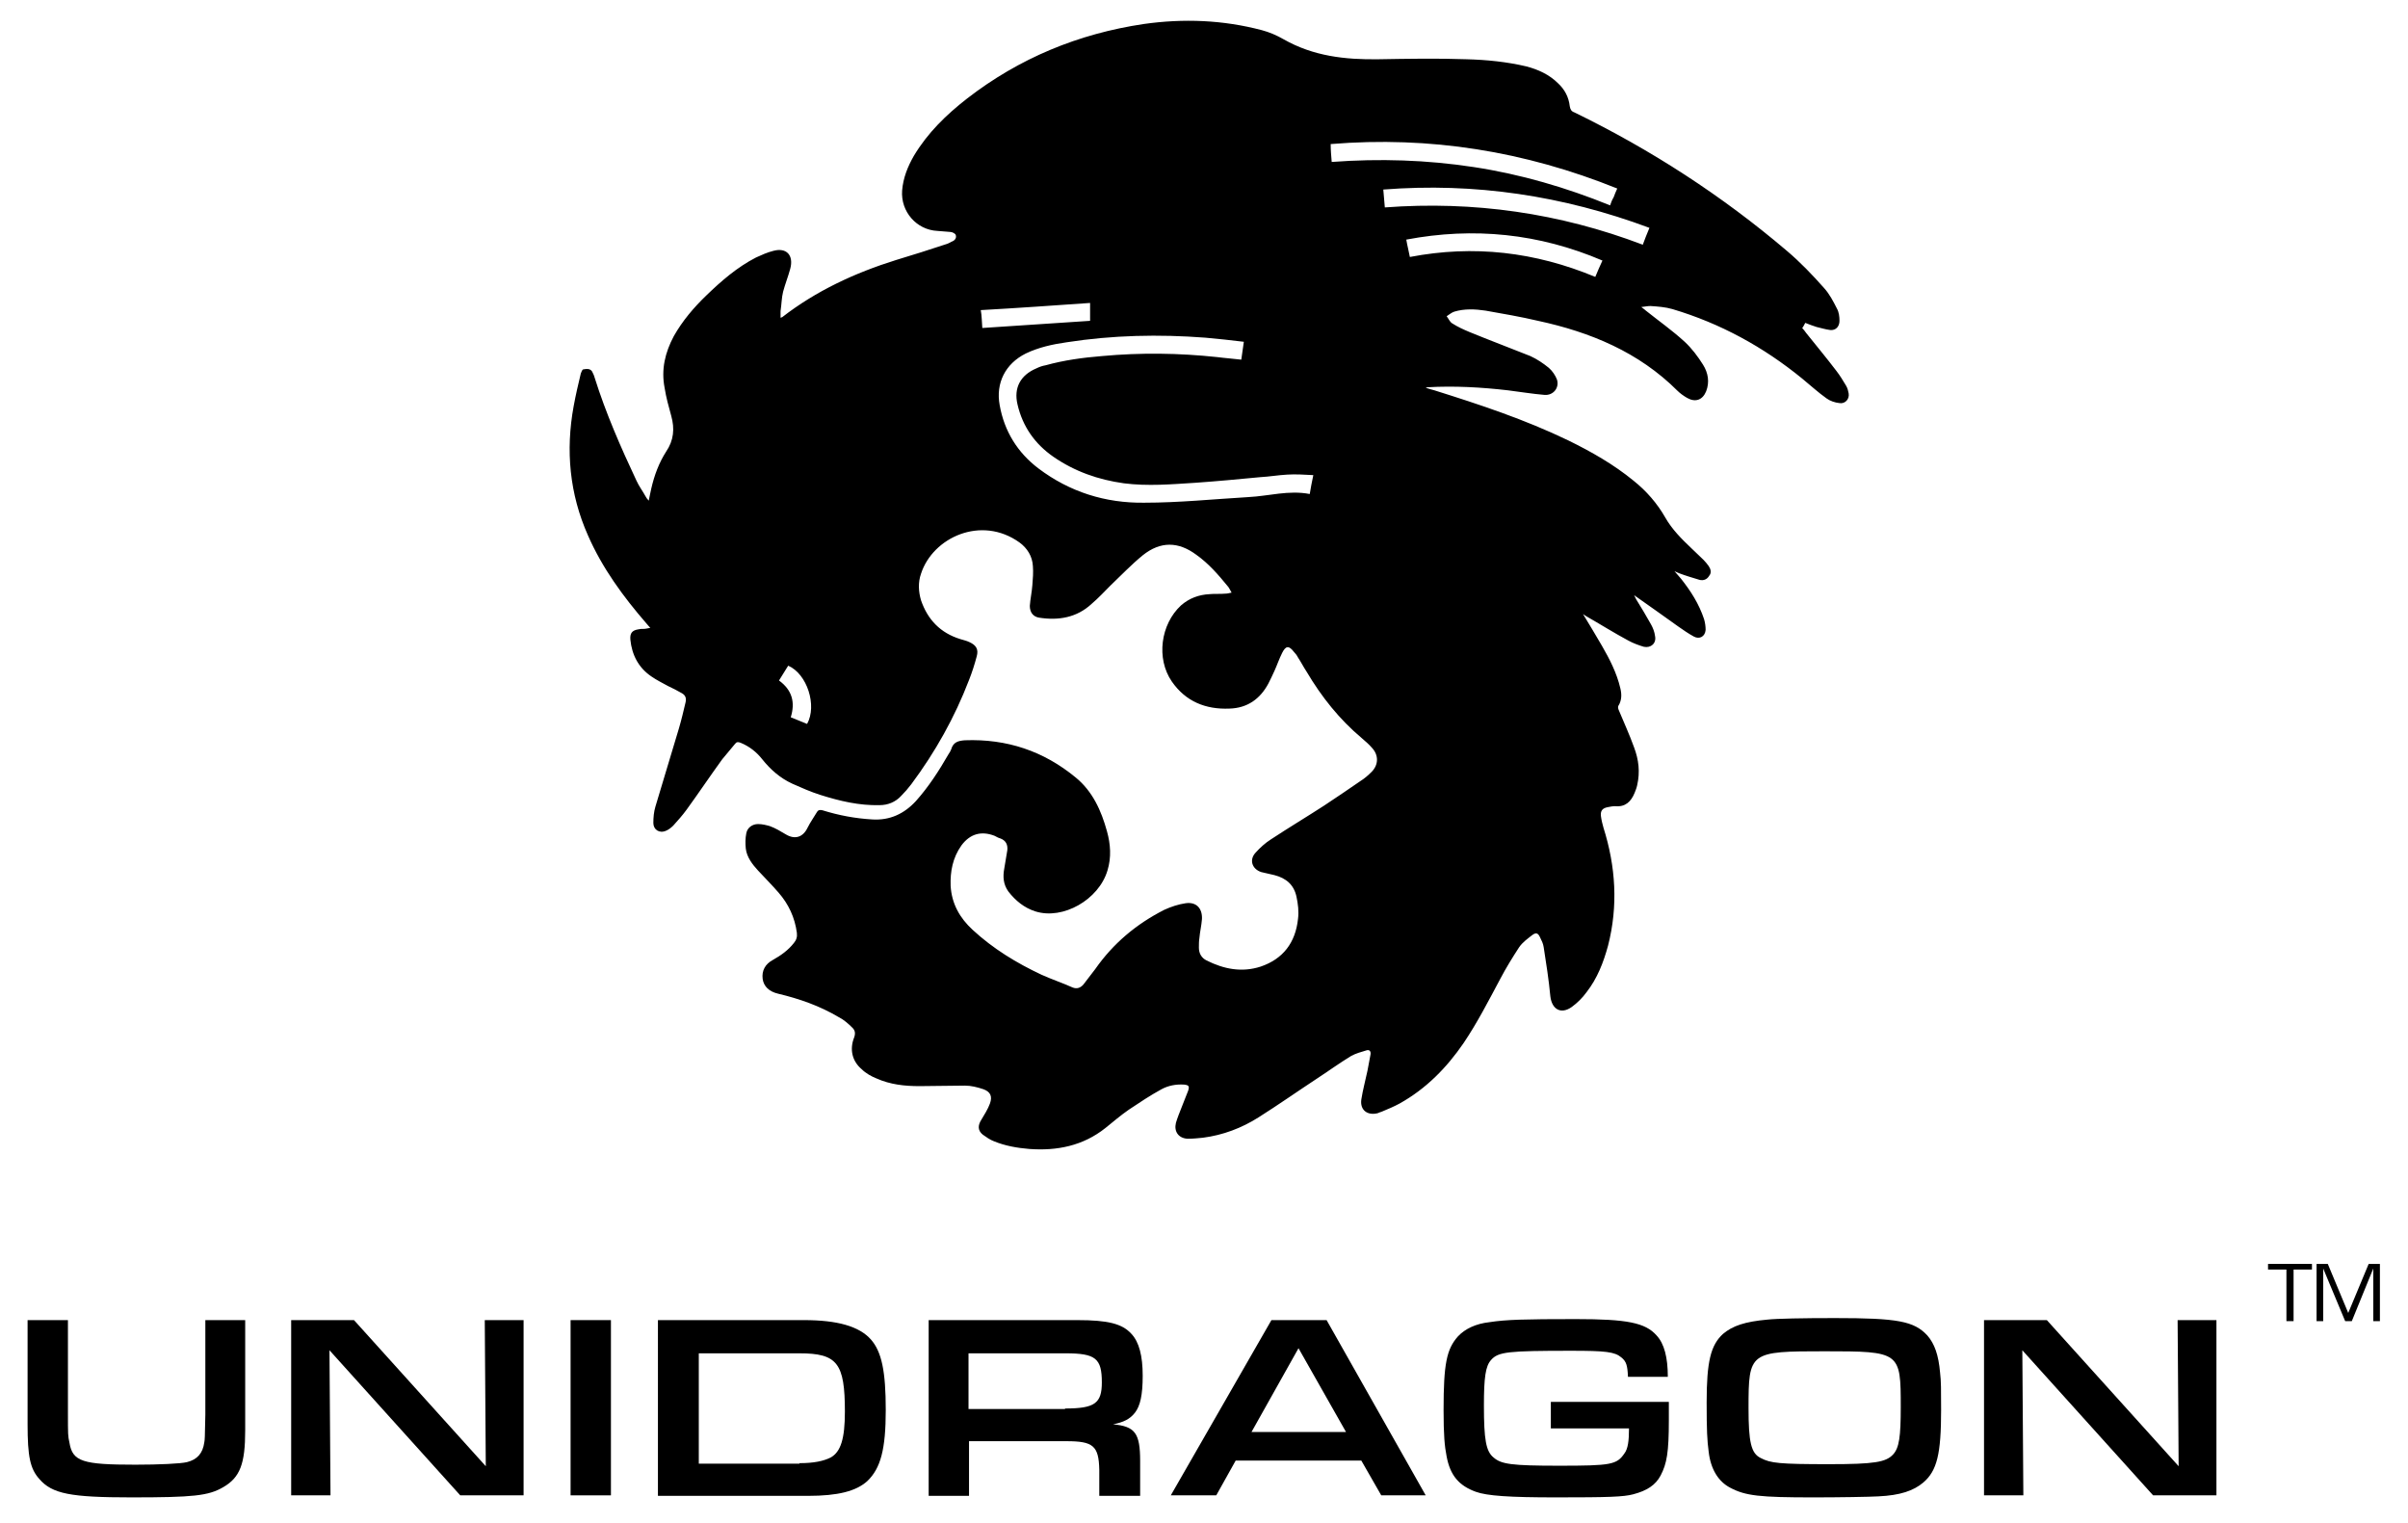 <?xml version="1.0" encoding="utf-8"?>
<!-- Generator: Adobe Illustrator 27.8.0, SVG Export Plug-In . SVG Version: 6.00 Build 0)  -->
<svg version="1.1" id="Ebene_1" xmlns="http://www.w3.org/2000/svg" xmlns:xlink="http://www.w3.org/1999/xlink" x="0px" y="0px"
	 viewBox="0 0 471.4 298.2" style="enable-background:new 0 0 471.4 298.2;" xml:space="preserve">
<g>
	<g>
		<path d="M352.8,64.2c0.3,0.3,0.5,0.6,0.8,1c2,2.5,4,4.9,5.9,7.4c0.7,0.9,1.3,1.9,1.9,2.9c0.3,0.5,0.4,1,0.5,1.5
			c0.2,1.1-0.7,2.1-1.8,1.9c-0.9-0.1-1.8-0.4-2.5-0.9c-1.7-1.2-3.2-2.6-4.8-3.9c-7.6-6.2-16-10.8-25.4-13.6
			c-1.4-0.4-2.8-0.5-4.3-0.6c-0.5,0-1,0.1-1.8,0.2c0.4,0.3,0.7,0.5,0.9,0.7c2.5,2,5.2,3.9,7.6,6.1c1.4,1.3,2.6,2.9,3.6,4.5
			c1,1.6,1.3,3.4,0.6,5.2c-0.7,1.7-2.1,2.2-3.7,1.3c-0.7-0.4-1.4-0.9-1.9-1.4c-7.6-7.6-17.1-11.5-27.3-13.7c-3.4-0.8-6.9-1.4-10.3-2
			c-2-0.3-4.1-0.4-6.1,0.2c-0.6,0.2-1,0.6-1.5,0.9c0.4,0.5,0.6,1.1,1.1,1.4c1.1,0.7,2.2,1.2,3.4,1.7c3.9,1.6,7.9,3.1,11.9,4.7
			c1.3,0.6,2.5,1.4,3.6,2.3c0.7,0.6,1.3,1.5,1.6,2.3c0.5,1.6-0.7,3.1-2.4,3c-2.4-0.2-4.8-0.6-7.2-0.9c-5.2-0.6-10.5-0.9-15.7-0.6
			c-0.1,0-0.1,0-0.4,0.1c0.7,0.2,1.2,0.4,1.7,0.5c8.9,2.8,17.7,5.7,26.2,9.8c4.5,2.2,8.9,4.7,12.8,7.9c2.5,2,4.6,4.4,6.2,7.2
			c1.3,2.3,3.2,4.2,5.1,6c0.8,0.8,1.6,1.5,2.4,2.3c0.4,0.4,0.7,0.8,1,1.2c0.4,0.6,0.6,1.3,0.1,1.9c-0.4,0.7-1.1,1-1.9,0.8
			c-1.3-0.4-2.7-0.8-4-1.3c-0.2-0.1-0.5-0.2-0.9-0.4c0.5,0.6,0.9,1,1.3,1.5c1.9,2.4,3.5,4.9,4.5,7.9c0.2,0.7,0.3,1.4,0.3,2.1
			c-0.1,1.3-1.2,1.9-2.3,1.3c-1.1-0.6-2.1-1.3-3.1-2c-2.8-2-5.6-4-8.6-6.1c0.2,0.4,0.3,0.6,0.4,0.8c1,1.6,2,3.3,2.9,4.9
			c0.4,0.7,0.7,1.5,0.8,2.3c0.3,1.4-0.8,2.4-2.2,2.1c-1-0.3-2.1-0.7-3-1.2c-2.8-1.5-5.5-3.2-8.3-4.8c-0.2-0.1-0.4-0.3-0.6-0.4
			c1.2,2,2.5,4.1,3.7,6.2c1.5,2.6,2.9,5.3,3.6,8.3c0.3,1.2,0.3,2.4-0.4,3.5c-0.1,0.2,0,0.6,0.1,0.8c1,2.4,2.1,4.8,3,7.3
			c0.9,2.4,1.2,4.8,0.6,7.4c-0.1,0.5-0.3,1-0.5,1.5c-0.7,1.7-1.8,2.8-3.8,2.6c-0.5,0-1,0.1-1.5,0.2c-1,0.2-1.4,0.7-1.3,1.7
			c0.1,0.8,0.3,1.6,0.5,2.3c2.4,7.6,2.9,15.3,0.9,23.1c-0.9,3.3-2.1,6.4-4.2,9.1c-0.8,1.1-1.8,2.1-2.9,2.9c-2.1,1.5-3.9,0.5-4.2-2.1
			c-0.3-3.2-0.8-6.4-1.3-9.6c-0.1-0.7-0.4-1.3-0.7-1.9c-0.4-0.9-0.8-1-1.5-0.5c-0.9,0.7-1.9,1.4-2.6,2.4c-1.3,2-2.6,4.1-3.7,6.2
			c-2.3,4.3-4.5,8.6-7.2,12.6c-3.3,4.8-7.3,8.9-12.5,11.8c-1.1,0.6-2.3,1.1-3.5,1.6c-0.3,0.1-0.6,0.2-0.8,0.3
			c-2,0.5-3.5-0.6-3.2-2.7c0.3-1.9,0.8-3.7,1.2-5.6c0.2-1.1,0.4-2.1,0.6-3.2c0.1-0.6-0.2-1-0.8-0.8c-1,0.3-2.1,0.6-3,1.1
			c-2.3,1.4-4.5,3-6.8,4.5c-3.8,2.5-7.5,5.1-11.3,7.5c-3.3,2.1-7,3.5-10.9,4c-1,0.1-2,0.2-3,0.2c-1.8-0.1-2.7-1.4-2.3-3.1
			c0.3-1,0.7-2,1.1-3c0.4-1.1,0.9-2.2,1.3-3.3c0.3-0.9,0.1-1.1-0.8-1.2c-1.6-0.1-3.1,0.2-4.4,0.9c-2.2,1.2-4.3,2.6-6.4,4
			c-1.6,1.1-3.1,2.4-4.6,3.6c-4.4,3.5-9.5,4.5-14.9,4.1c-2.4-0.2-4.7-0.6-6.9-1.5c-0.8-0.3-1.5-0.8-2.2-1.3c-1-0.8-1-1.8-0.3-2.9
			c0.6-1,1.3-2.1,1.7-3.2c0.5-1.4,0.1-2.3-1.3-2.8c-1.2-0.4-2.4-0.7-3.6-0.7c-3,0-5.9,0.1-8.9,0.1c-2.9,0-5.7-0.3-8.4-1.5
			c-1-0.4-2.1-1-2.9-1.8c-1.9-1.6-2.4-3.9-1.5-6.2c0.3-0.8,0.2-1.4-0.3-1.9c-0.8-0.8-1.7-1.6-2.7-2.1c-3.7-2.2-7.7-3.6-11.9-4.6
			c-1.7-0.4-2.8-1.4-3-2.9c-0.2-1.6,0.5-2.9,2-3.7c1.6-0.9,3-1.9,4.1-3.3c0.5-0.6,0.7-1.2,0.6-2c-0.4-3-1.6-5.6-3.6-7.9
			c-1.3-1.5-2.7-2.9-4-4.3c-1.1-1.2-2.2-2.6-2.4-4.3c-0.1-1-0.1-2,0.1-3c0.2-1.1,1.2-1.8,2.3-1.8c0.8,0,1.6,0.2,2.3,0.4
			c1.1,0.4,2.1,1,3.1,1.6c1.8,1.1,3.4,0.6,4.3-1.3c0.5-1,1.2-2,1.8-3c0.3-0.5,0.6-0.5,1.1-0.4c3.2,1,6.4,1.6,9.8,1.8
			c3.4,0.2,6.2-1.1,8.5-3.6c2.5-2.8,4.5-5.9,6.4-9.2c0.2-0.3,0.4-0.6,0.5-0.9c0.4-1.4,1.3-1.7,2.7-1.8c8.2-0.3,15.4,2.1,21.7,7.3
			c3.3,2.7,5,6.5,6.1,10.5c0.7,2.5,0.9,5.1,0.1,7.7c-1.7,5.7-8.7,9.7-14.1,8c-2.2-0.7-3.9-2.1-5.3-3.9c-1-1.4-1.1-2.9-0.8-4.5
			c0.2-1.2,0.4-2.4,0.6-3.6c0.1-1.1-0.3-1.9-1.4-2.3c-0.4-0.1-0.7-0.3-1.1-0.5c-2.6-1-4.8-0.4-6.5,1.9c-1.7,2.4-2.2,5.1-2.1,7.9
			c0.2,3.5,1.8,6.3,4.3,8.6c4,3.7,8.6,6.5,13.5,8.8c2,0.9,4.1,1.6,6.1,2.5c0.8,0.3,1.5,0.1,2.1-0.6c0.8-1,1.5-2,2.3-3
			c3.5-5,8-8.8,13.5-11.6c1.3-0.6,2.8-1.1,4.2-1.3c2.1-0.3,3.3,1,3.2,3.1c-0.1,1.3-0.4,2.5-0.5,3.7c-0.1,0.6-0.1,1.3-0.1,1.9
			c0,1.1,0.5,2,1.5,2.5c3.4,1.7,6.9,2.4,10.6,1.2c4.4-1.5,6.8-4.7,7.3-9.3c0.2-1.5,0-3-0.3-4.4c-0.5-2.3-2-3.6-4.3-4.2
			c-0.9-0.2-1.7-0.4-2.6-0.6c-1.8-0.6-2.4-2.4-1.1-3.8c0.9-1,1.9-1.9,3-2.6c3.5-2.3,7-4.4,10.4-6.6c2.4-1.6,4.8-3.2,7.1-4.8
			c0.8-0.5,1.5-1.1,2.2-1.8c1.4-1.4,1.4-3.3,0.1-4.7c-0.6-0.7-1.3-1.3-2-1.9c-4.4-3.7-7.9-8.1-10.8-13c-0.6-0.9-1.1-1.9-1.7-2.8
			c-0.2-0.4-0.5-0.8-0.8-1.1c-1-1.3-1.6-1.2-2.3,0.2c-0.6,1.2-1,2.4-1.5,3.5c-0.4,0.9-0.8,1.7-1.2,2.5c-1.6,3-4.1,4.8-7.6,4.9
			c-4.7,0.2-8.6-1.4-11.3-5.3c-3.1-4.5-2.2-11.2,1.8-14.9c1.6-1.4,3.5-2.1,5.6-2.2c1-0.1,2,0,3.1-0.1c0.4,0,0.7-0.1,1.2-0.2
			c-0.3-0.5-0.5-1-0.8-1.3c-1.8-2.2-3.7-4.4-6.1-6.1c-3.5-2.6-7-2.7-10.5,0.1c-2.2,1.8-4.2,3.9-6.3,5.9c-1.2,1.2-2.4,2.5-3.7,3.6
			c-2.9,2.7-6.5,3.3-10.3,2.7c-1.2-0.2-1.8-1.1-1.8-2.3c0.1-1.4,0.4-2.7,0.5-4.1c0.1-1.2,0.2-2.5,0.1-3.7c-0.1-1.9-1.1-3.5-2.6-4.6
			c-7.5-5.4-17-1-19.3,6.1c-0.6,1.7-0.5,3.5,0,5.2c1.3,3.8,3.8,6.4,7.7,7.6c0.6,0.2,1.2,0.3,1.8,0.6c1.3,0.6,1.8,1.4,1.4,2.8
			c-0.4,1.5-0.9,3.1-1.5,4.6c-2.8,7.3-6.6,14.1-11.3,20.4c-0.6,0.8-1.3,1.6-2,2.3c-1.1,1.2-2.6,1.8-4.2,1.8c-4,0.1-7.8-0.8-11.6-2
			c-1.9-0.6-3.7-1.4-5.5-2.2c-2.4-1.1-4.3-2.8-5.9-4.8c-1.1-1.4-2.5-2.5-4.2-3.2c-0.5-0.2-0.8-0.2-1.1,0.2c-0.8,1-1.7,2-2.5,3
			c-2.4,3.3-4.6,6.6-7,9.9c-0.8,1.1-1.7,2.1-2.6,3.1c-0.4,0.4-0.9,0.8-1.4,1c-1.3,0.6-2.5-0.2-2.5-1.5c0-1.1,0.1-2.2,0.4-3.2
			c1.5-5.1,3.1-10.2,4.6-15.3c0.5-1.7,0.9-3.4,1.3-5.1c0.2-0.8,0-1.4-0.7-1.8c-0.9-0.5-1.8-1-2.7-1.4c-1.1-0.6-2.3-1.2-3.3-1.9
			c-2.5-1.7-3.8-4.2-4.1-7.2c-0.1-1.2,0.3-1.8,1.5-2c0.4-0.1,0.7-0.1,1.1-0.1c0.4,0,0.7-0.1,1.3-0.2c-0.3-0.3-0.5-0.6-0.7-0.8
			c-4.6-5.3-8.7-10.9-11.5-17.3c-3.6-8.1-4.4-16.6-2.8-25.3c0.4-2.2,0.9-4.3,1.4-6.4c0.1-0.3,0.3-0.8,0.5-0.8
			c0.6-0.1,1.3-0.2,1.7,0.4c0.2,0.4,0.4,0.8,0.5,1.2c2.2,7,5.1,13.6,8.2,20.2c0.5,1.1,1.2,2,1.8,3.1c0.1,0.2,0.3,0.5,0.6,0.8
			c0.2-0.9,0.3-1.6,0.5-2.4c0.6-2.6,1.5-5,2.9-7.2c1.5-2.2,1.7-4.5,1-7c-0.5-1.8-1-3.6-1.3-5.5c-0.7-3.6,0.1-6.9,1.8-10.1
			c1.7-3,3.9-5.6,6.4-8c2.9-2.8,6-5.5,9.7-7.4c1.1-0.5,2.2-1,3.4-1.3c2.6-0.7,4,0.9,3.3,3.5c-0.4,1.5-1,3-1.4,4.5
			c-0.3,1.2-0.3,2.5-0.5,3.8c0,0.4,0,0.8,0,1.3c0.2-0.1,0.3-0.1,0.3-0.1c6.7-5.2,14.3-8.7,22.3-11.2c3.3-1,6.5-2,9.8-3.1
			c0.4-0.1,0.7-0.3,1.1-0.5c0.6-0.2,1-0.7,0.8-1.3c-0.1-0.3-0.7-0.6-1.1-0.6c-0.8-0.1-1.7-0.1-2.5-0.2c-4.1-0.2-7.2-3.8-6.9-7.9
			c0.2-2.5,1.1-4.7,2.3-6.8c2.7-4.5,6.3-8,10.4-11.2c10.2-7.9,21.8-12.7,34.6-14.6c7.8-1.1,15.5-0.8,23.1,1.2c1.5,0.4,2.9,1,4.3,1.8
			c5.8,3.3,12,4,18.6,3.9c5.7-0.1,11.5-0.2,17.2,0c3.9,0.1,7.9,0.5,11.7,1.4c2.3,0.6,4.5,1.6,6.2,3.3c1.3,1.2,2.1,2.7,2.3,4.5
			c0.1,0.6,0.3,1,0.9,1.2c15,7.3,28.9,16.3,41.6,27.1c2.6,2.2,5,4.7,7.3,7.3c1,1.1,1.8,2.6,2.5,4c0.4,0.7,0.5,1.6,0.5,2.4
			c0,1.1-0.7,1.9-1.8,1.8c-0.9-0.1-1.8-0.4-2.7-0.6c-0.7-0.2-1.4-0.5-2.2-0.8C352.9,64.2,352.8,64.2,352.8,64.2z M257.1,93
			c-1.8-0.1-3.5-0.2-5.1-0.1c-1.8,0.1-3.5,0.4-5.3,0.5c-4.2,0.4-8.4,0.8-12.7,1.1c-4.7,0.3-9.3,0.7-14,0.1c-5-0.7-9.6-2.3-13.8-5.2
			c-3.6-2.5-6-5.9-7-10.2c-0.8-3.3,0.6-5.8,3.7-7.1c0.6-0.3,1.2-0.5,1.8-0.6c3.6-1,7.3-1.5,11-1.8c7.6-0.7,15.1-0.6,22.6,0.2
			c1.5,0.2,3.1,0.3,4.7,0.5c0.2-1.2,0.3-2.3,0.5-3.5c-2.6-0.3-5.1-0.6-7.5-0.8c-9.1-0.7-18.2-0.5-27.2,0.9c-2.8,0.4-5.5,1-8,2.2
			c-4,2-5.9,5.8-5.1,10.1c0.9,5.1,3.5,9.3,7.6,12.4c6.1,4.6,13.1,6.8,20.7,6.7c6.8,0,13.6-0.7,20.4-1.1c4-0.2,7.9-1.4,12-0.6
			C256.6,95.5,256.8,94.4,257.1,93z M260.7,31.7c9.4-0.7,18.6-0.4,27.8,1c9.2,1.4,18.1,4,26.7,7.5c0.2-0.6,0.4-1.1,0.7-1.6
			c0.2-0.5,0.4-1.1,0.7-1.7c-18.1-7.3-36.7-10.3-56.1-8.7C260.5,29.4,260.6,30.5,260.7,31.7z M322.9,44.6
			c-16.9-6.3-34.2-8.9-52.1-7.5c0.1,1.2,0.2,2.3,0.3,3.5c17.4-1.3,34.2,1.1,50.5,7.3C322,46.8,322.4,45.8,322.9,44.6z M313.7,51
			c-12.4-5.3-25.2-6.6-38.4-4.1c0.2,1.2,0.5,2.3,0.7,3.4c12.5-2.4,24.5-1,36.3,3.9C312.7,53.2,313.2,52.1,313.7,51z M192.3,64.2
			c7.1-0.5,14.1-0.9,21.1-1.4c0-1.3,0-2.4,0-3.5c-7.2,0.5-14.2,1-21.4,1.4C192.2,61.8,192.2,62.9,192.3,64.2z M158,141.7
			c2-3.6,0-9.8-3.7-11.4c-0.6,1-1.2,1.9-1.8,2.9c2.6,1.9,3.2,4.3,2.3,7.2C156,140.9,157,141.3,158,141.7z"/>
	</g>
	<g>
		<path d="M48,258.4V280c0,6.5-1,9.2-4.3,11.1c-2.9,1.7-5.9,2-18,2c-11.9,0-15.5-0.7-18-3.6c-1.8-2-2.3-4.4-2.3-10.7v-20.4h7.9v18
			c0,4.6,0,4.6,0.3,6c0.6,3.7,2.6,4.3,12.9,4.3c4.6,0,8.9-0.2,10.1-0.5c2-0.5,3.1-1.7,3.4-3.9c0.1-0.6,0.1-0.6,0.2-5.4v-18.5H48z"/>
		<path d="M57,258.4h12.3l25.8,28.6l-0.2-28.6h7.6v34.3H90.1l-25.6-28.4l0.2,28.4H57V258.4z"/>
		<path d="M111.7,258.4h7.9v34.3h-7.9V258.4z"/>
		<path d="M128.9,258.4h28.5c6.5,0,10.8,1.2,13.1,3.8c2.1,2.4,2.9,6.2,2.9,13.8c0,7.7-1,11.4-3.6,13.9c-2.2,2-5.8,2.9-11.6,2.9
			h-29.4V258.4z M156.5,286.4c2.8,0,4.7-0.4,6.1-1.1c2-1.1,2.8-3.7,2.8-9c0-9.5-1.5-11.4-8.9-11.4h-19.7v21.6H156.5z"/>
		<path d="M181.8,258.4h29.1c6,0,8.8,0.7,10.6,2.7c1.5,1.6,2.2,4.3,2.2,8.2c0,3.8-0.5,5.9-1.5,7.2c-1,1.3-2.3,1.9-4.3,2.3
			c4.3,0.4,5.3,1.7,5.3,7.2v6.8h-8v-5.1c-0.1-4.7-1.2-5.6-6.4-5.6h-19.1v10.7h-7.9V258.4z M208.5,275.7c5.8,0,7.2-1,7.2-5.1
			c0-4.7-1.2-5.7-7.1-5.7h-19v10.9H208.5z"/>
		<path d="M241.9,285.9l-3.8,6.8h-8.9l19.7-34.3h10.8l19.4,34.3h-8.7l-3.9-6.8H241.9z M254.2,263.9l-9.2,16.4h18.5L254.2,263.9z"/>
		<path d="M326.7,274.3v3.7c0,6.3-0.4,8.5-1.6,10.8c-1,1.9-2.7,3-5.4,3.7c-1.9,0.5-4.8,0.6-15.1,0.6c-9.1,0-13.5-0.3-15.7-1.1
			c-3.3-1.2-5-3.2-5.7-6.9c-0.4-2-0.6-4.2-0.6-9.1c0-9.1,0.6-11.9,2.8-14.4c1.4-1.5,3.5-2.5,6.2-2.8c3.2-0.5,6.8-0.6,16.9-0.6
			c10,0,13.6,0.7,15.8,3.2c1.5,1.6,2.2,4.3,2.2,8.1h-7.8c-0.1-2.2-0.3-3-1.3-3.8c-1.3-1.1-3.1-1.3-9.8-1.3
			c-12.4,0-14.3,0.2-15.7,1.8c-1.1,1.2-1.4,3.5-1.4,8.9c0,6.7,0.4,9,1.9,10.2c1.5,1.3,3.5,1.6,12.8,1.6c10.2,0,11.3-0.2,12.8-2.4
			c0.7-0.9,0.9-2.5,0.9-4.9h-15.3v-5.2H326.7z"/>
		<path d="M377.3,261.4c1.4,1.6,2.2,3.8,2.5,7.3c0.2,1.6,0.2,3.4,0.2,7.3c0,8.6-0.8,11.9-3.5,14.2c-1.9,1.6-4.5,2.5-8.8,2.7
			c-1.6,0.1-7.9,0.2-12.7,0.2c-10.5,0-13.3-0.3-16.3-1.9c-2.3-1.2-3.8-3.6-4.2-7c-0.3-2.3-0.4-4.1-0.4-9.7c0-8,0.8-11.2,3.2-13.4
			c1.9-1.6,4.3-2.4,8.7-2.8c1.8-0.2,6.9-0.3,13.2-0.3C371.5,258,374.7,258.6,377.3,261.4z M342.3,275.6c0,6.7,0.5,8.9,2.4,9.8
			c1.9,1,3.6,1.2,13.4,1.2c8.9,0,11.1-0.4,12.5-1.9c1.2-1.3,1.5-3.5,1.5-9.3c0-10.8-0.1-10.9-14.9-10.9
			C342.5,264.5,342.3,264.6,342.3,275.6z"/>
		<path d="M388.4,258.4h12.3l25.8,28.6l-0.2-28.6h7.6v34.3h-12.4l-25.6-28.4l0.2,28.4h-7.7V258.4z"/>
	</g>
	<g>
		<path d="M448.9,258.6h-1.3v-10.1h-3.6v-1.1h8.6v1.1h-3.6V258.6z"/>
		<path d="M460.4,258.6h-1.3l-4.3-10.3h0v10.3h-1.3v-11.2h2.2l4,9.6l4-9.6h2.2v11.2h-1.3v-10.3h0L460.4,258.6z"/>
	</g>
</g>
</svg>
